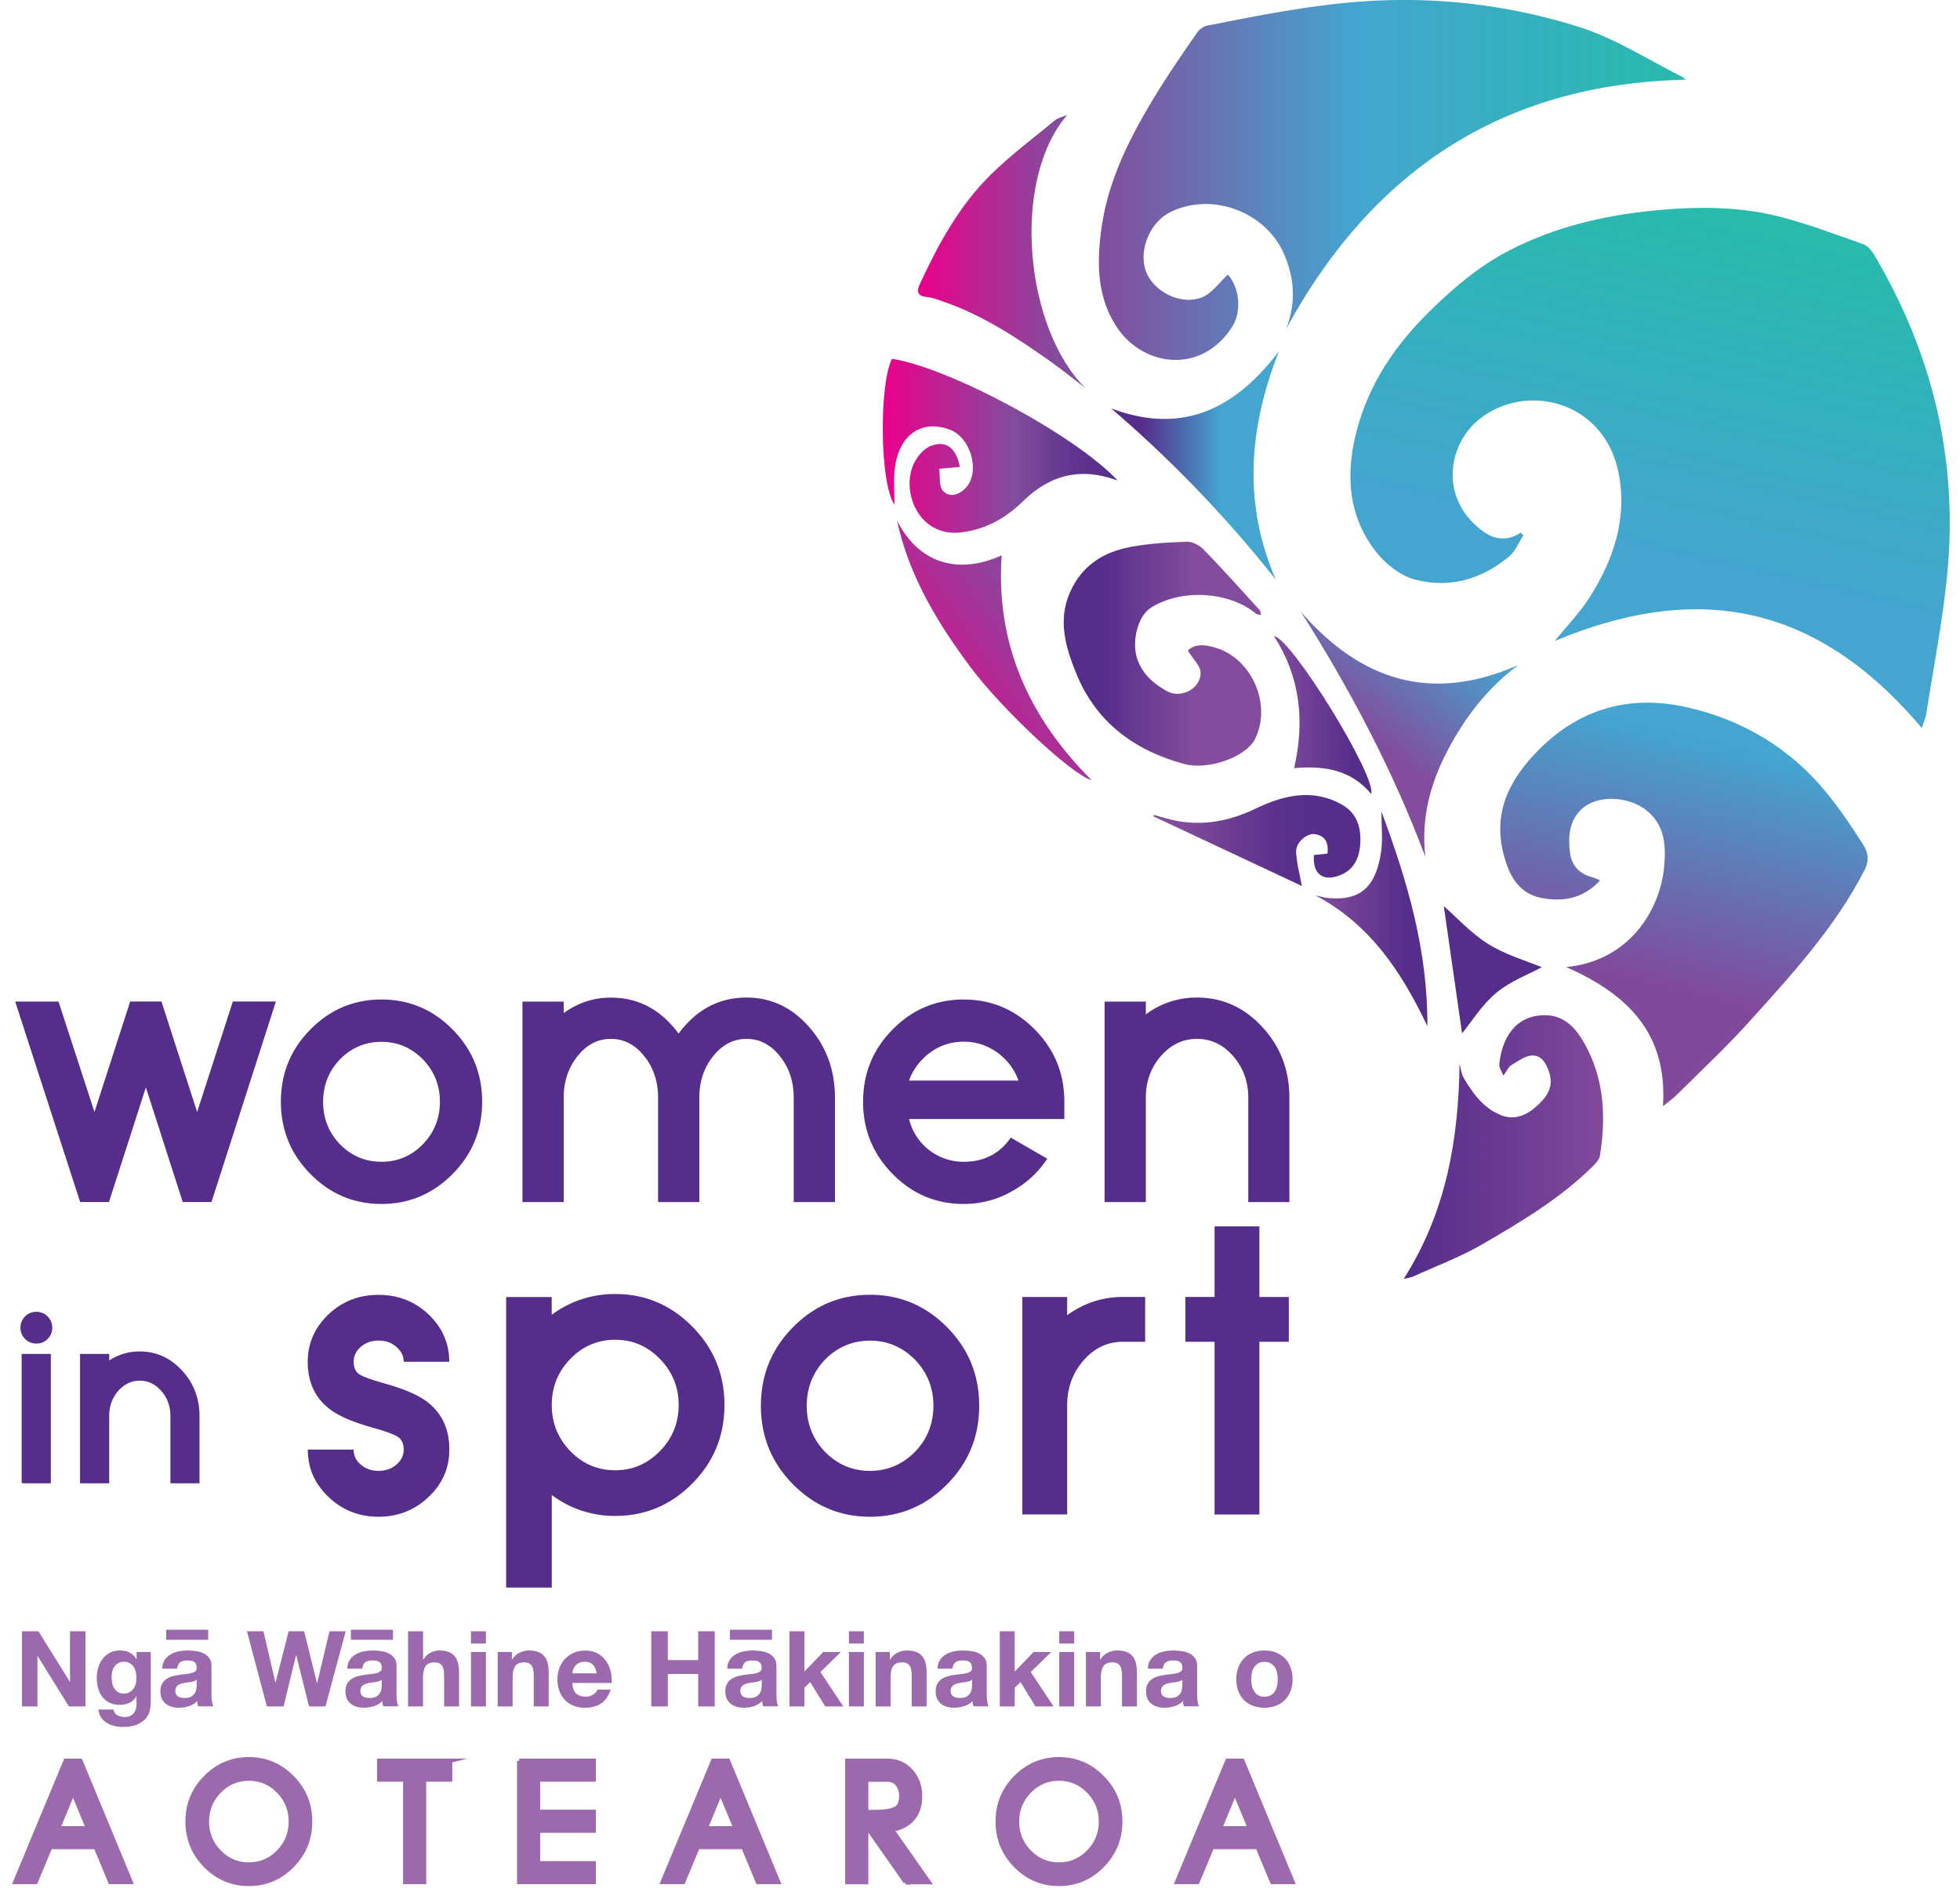 <svg xmlns="http://www.w3.org/2000/svg" width="129" height="125" fill="none" viewBox="0 0 129 125">
  <path fill="#9B69AC" stroke="#9B69AC" stroke-miterlimit="10" stroke-width=".281" d="M5.295 115.875l3.306 7.984h-1.34l-.958-2.304H3.309l-.963 2.304H1l3.322-7.984h.973zm.496 4.444l-.983-2.368-.983 2.368h1.966zM16.381 115.776c1.113 0 2.061.402 2.85 1.207.79.799 1.182 1.762 1.182 2.894 0 1.132-.392 2.095-1.182 2.9-.789.804-1.737 1.206-2.85 1.206-1.112 0-2.065-.402-2.854-1.206-.79-.805-1.182-1.768-1.182-2.9s.392-2.095 1.182-2.894c.794-.805 1.742-1.207 2.854-1.207zm0 6.926c.76 0 1.406-.273 1.947-.824.541-.556.81-1.221.81-2.001a2.76 2.76 0 00-.81-1.996c-.541-.551-1.187-.824-1.947-.824s-1.41.273-1.946.824a2.764 2.764 0 00-.814 1.996c0 .78.273 1.45.814 2.001a2.616 2.616 0 001.946.824zM29.628 115.875v1.241H27.91v6.743H26.67v-6.743h-1.713v-1.241h4.672zM34.17 115.875h4.906v1.241h-3.664v2.121h3.664v1.241h-3.664v2.145h3.664v1.236h-4.905v-7.984zM47.914 115.875l3.307 7.984h-1.34l-.96-2.304h-2.998l-.963 2.304h-1.346l3.322-7.984h.978zm.496 4.444l-.983-2.368-.983 2.368h1.966zM59.607 123.864l-2.597-3.699v3.699h-1.241v-7.984h2.636c.64 0 1.162.229 1.564.691.368.417.561.918.586 1.514.025.715-.159 1.276-.551 1.683-.308.328-.745.541-1.3.645l2.422 3.451h-1.52zm-2.046-4.617c.814 0 1.33-.115 1.55-.338.148-.159.218-.417.203-.775a1.207 1.207 0 00-.15-.571c-.153-.292-.406-.441-.759-.441H57.01v2.13h.551v-.005zM69.7 115.776c1.112 0 2.06.402 2.85 1.207.79.799 1.182 1.762 1.182 2.894 0 1.132-.392 2.095-1.182 2.9-.79.804-1.737 1.206-2.85 1.206-1.112 0-2.065-.402-2.855-1.206-.789-.805-1.181-1.768-1.181-2.9s.392-2.095 1.181-2.894c.79-.805 1.743-1.207 2.855-1.207zm0 6.926c.76 0 1.405-.273 1.947-.824.54-.556.809-1.221.809-2.001a2.76 2.76 0 00-.81-1.996c-.54-.551-1.186-.824-1.946-.824s-1.41.273-1.946.824a2.764 2.764 0 00-.814 1.996c0 .78.273 1.45.814 2.001a2.6 2.6 0 001.946.824zM81.765 115.875l3.307 7.984h-1.34l-.959-2.304h-2.999l-.963 2.304h-1.345l3.321-7.984h.978zm.497 4.444l-.983-2.368-.983 2.368h1.966z"/>
  <path fill="#552D8B" d="M12.027 79.105L9.6 71.563l-2.428 7.542H5.275L1 65.913h2.85l2.368 7.269 2.349-7.27h2.06l2.348 7.27 2.349-7.27h2.835l-4.24 13.193h-1.892zM25.11 65.779c1.817 0 3.381.66 4.682 1.976 1.29 1.31 1.941 2.894 1.941 4.751 0 1.857-.645 3.446-1.941 4.752-1.301 1.315-2.86 1.976-4.682 1.976-1.827 0-3.386-.66-4.682-1.976-1.291-1.311-1.941-2.895-1.941-4.752 0-1.857.645-3.446 1.94-4.751 1.297-1.316 2.856-1.976 4.683-1.976zm0 10.68c1.052 0 1.961-.383 2.716-1.148.75-.774 1.127-1.708 1.127-2.8 0-1.092-.378-2.026-1.127-2.8-.76-.765-1.664-1.147-2.716-1.147-1.063 0-1.971.382-2.73 1.147-.74.774-1.113 1.708-1.113 2.8 0 1.092.372 2.026 1.112 2.8.76.765 1.668 1.147 2.73 1.147zM49.14 65.65c1.604 0 2.98.645 4.116 1.94 1.132 1.287 1.698 2.836 1.698 4.658v6.861H52.24v-6.861c0-1.068-.303-1.981-.909-2.74-.606-.76-1.336-1.138-2.19-1.138-.864 0-1.593.378-2.204 1.137-.61.76-.909 1.673-.909 2.74v6.862h-2.715v-6.861c0-1.068-.303-1.981-.909-2.74-.606-.76-1.34-1.138-2.204-1.138-.855 0-1.584.378-2.19 1.137-.606.76-.909 1.673-.909 2.74v6.862h-2.715V65.918H37.1v.754c.944-.68 1.976-1.018 3.099-1.018 1.812 0 3.301.79 4.463 2.369 1.172-1.584 2.666-2.374 4.478-2.374zM68.926 76.255A6.394 6.394 0 0166.77 78.3a6.358 6.358 0 01-3.342.934c-1.827 0-3.386-.66-4.681-1.976-1.291-1.311-1.942-2.895-1.942-4.752 0-1.857.646-3.446 1.942-4.751 1.29-1.316 2.854-1.976 4.681-1.976 1.818 0 3.382.66 4.682 1.976 1.291 1.31 1.942 2.894 1.942 4.751v1.137H59.83a3.679 3.679 0 003.604 2.815c1.331 0 2.364-.531 3.089-1.593l2.403 1.39zm-1.892-5.14a3.86 3.86 0 00-1.39-1.841c-.66-.477-1.4-.72-2.215-.72a3.67 3.67 0 00-2.214.72 3.947 3.947 0 00-1.39 1.842h7.209zM78.781 65.65c1.678 0 3.108.645 4.3 1.94 1.192 1.287 1.782 2.836 1.782 4.658v6.861h-2.706v-6.861c0-1.068-.332-1.981-.992-2.74-.66-.76-1.455-1.138-2.384-1.138-.923 0-1.718.378-2.383 1.137-.655.76-.983 1.673-.983 2.74v6.862H72.7V65.918h2.716v.839a5.563 5.563 0 013.366-1.108zM24.916 88.225c-.451 0-.834.134-1.157.402-.322.278-.481.606-.481.988 0 .358.11.62.323.795.243.174.814.387 1.713.635 1.23.348 2.14.73 2.725 1.157 1.023.745 1.534 1.807 1.534 3.198 0 1.22-.456 2.258-1.365 3.117-.909.864-2.01 1.301-3.297 1.301-1.28 0-2.378-.432-3.287-1.3-.908-.86-1.365-1.897-1.365-3.118h3.014c0 .387.159.724.482.997.322.269.704.403 1.156.403.457 0 .85-.134 1.167-.403.328-.278.492-.61.492-.998 0-.362-.115-.63-.338-.804-.253-.184-.83-.397-1.743-.65-1.231-.348-2.135-.73-2.716-1.157-1.012-.735-1.519-1.792-1.519-3.168 0-1.211.457-2.249 1.365-3.118.91-.859 2.006-1.286 3.287-1.286 1.291 0 2.389.427 3.297 1.286.909.864 1.365 1.907 1.365 3.118H26.57c0-.382-.164-.71-.492-.988-.313-.273-.7-.407-1.162-.407zM40.496 85.162c1.976 0 3.67.72 5.08 2.155 1.405 1.42 2.105 3.133 2.105 5.143 0 2.016-.7 3.739-2.105 5.159-1.41 1.43-3.104 2.145-5.08 2.145a6.878 6.878 0 01-4.18-1.375v6.092h-3.004v-19.12h2.999v1.166a6.914 6.914 0 014.185-1.365zm0 11.598c1.142 0 2.12-.422 2.935-1.261.824-.84 1.236-1.852 1.236-3.039 0-1.176-.412-2.184-1.236-3.028-.815-.84-1.793-1.261-2.935-1.261-1.162 0-2.145.422-2.959 1.26-.814.84-1.221 1.848-1.221 3.03 0 1.186.407 2.199 1.221 3.038.81.839 1.797 1.261 2.96 1.261zM57.263 85.211c1.976 0 3.67.715 5.08 2.145 1.404 1.42 2.104 3.138 2.104 5.159 0 2.016-.7 3.739-2.105 5.159-1.41 1.43-3.103 2.144-5.08 2.144-1.98 0-3.673-.715-5.078-2.144-1.405-1.42-2.105-3.138-2.105-5.16 0-2.015.7-3.738 2.105-5.158 1.405-1.43 3.098-2.145 5.079-2.145zm0 11.589c1.142 0 2.125-.417 2.95-1.246.813-.84 1.22-1.853 1.22-3.04 0-1.186-.407-2.199-1.22-3.038-.825-.829-1.808-1.246-2.95-1.246-1.152 0-2.14.417-2.96 1.246-.803.84-1.206 1.852-1.206 3.039 0 1.186.402 2.2 1.207 3.038.819.83 1.807 1.247 2.959 1.247zM70.242 86.552c1.097-.794 2.318-1.197 3.649-1.197h1.48v2.95h-1.48c-1.003 0-1.867.412-2.587 1.236-.71.824-1.067 1.807-1.067 2.96v7.168h-2.95V85.356h2.95v1.196h.005zM82.888 85.356h1.936v2.949h-1.936V99.67h-2.95V88.305h-1.921v-2.95h1.921v-4.647h2.95v4.648z"/>
  <path fill="#552D8B" stroke="#552D8B" stroke-miterlimit="10" stroke-width=".211" d="M3.06 86.711a.927.927 0 01.274.665.9.9 0 01-.273.666.895.895 0 01-.67.273.899.899 0 01-.666-.273.907.907 0 01-.273-.666c0-.263.09-.481.273-.665a.907.907 0 01.665-.273.93.93 0 01.67.273zM1.532 97.51H3.24v-8.302H1.531v8.302zM9.197 89.045c1.053 0 1.956.407 2.706 1.221.75.81 1.122 1.787 1.122 2.93v4.314h-1.703v-4.315c0-.67-.208-1.246-.625-1.722-.418-.477-.919-.715-1.5-.715-.58 0-1.082.238-1.5.715-.411.476-.615 1.052-.615 1.722v4.315H5.374v-8.302h1.708v.527a3.534 3.534 0 012.115-.69z"/>
  <path fill="url(#paint0_linear_2594_37681)" d="M123.332 16.74c-.164-.274-.432-.576-.715-.676-1.881-.655-3.748-1.38-5.675-1.852-2.651-.64-5.372-.625-8.088-.357-3.316.323-6.514 1.082-9.488 2.611-1.916.983-3.54 2.339-5.099 3.848-2.373 2.294-4.16 4.871-4.99 8.093-.73 2.855-.55 5.586 1.321 7.95.62.779 1.564 1.523 2.502 1.777 2.275.615 4.41 0 6.222-1.51.412-.342.63-.918.938-1.385-.055-.064-.109-.124-.164-.189-.829.547-1.663.492-2.413-.03-2.949-2.075-2.472-5.694-.328-7.427 3.019-2.433 8.193-1.281 9.166 3.495.606 2.974-.298 5.705-1.887 8.203-.685 1.077-1.594 2.005-2.304 2.89 8.783-3.66 16.847-2.945 24.155 5.734.119-.378.243-.636.288-.904.477-3.068 1.087-6.122 1.385-9.21.735-7.537-.963-14.562-4.826-21.062z"/>
  <path fill="url(#paint1_linear_2594_37681)" d="M81.1 21.5c.66-1.037.457-2.62-.288-3.425-.57.516-1.052 1.241-1.718 1.5-1.395.54-3.177-.393-3.669-1.718-.506-1.36.243-3.208 1.57-3.878 2.75-1.39 6.334-.045 7.536 2.785.69 1.629.764 3.242.1 4.92C90.32 11.195 98.938 5.51 110.94 5.247c-.025-.02-.115-.135-.229-.194-2.239-1.117-4.389-2.522-6.747-3.267A38.146 38.146 0 0091.084.022c-3.961.134-7.794.909-11.647 1.669-.243.05-.511.258-.656.466C77.893 3.443 77 4.73 76.18 6.06c-1.723 2.8-3.242 5.7-3.694 9.026-.303 2.214-.283 4.419.973 6.37 1.708 2.681 5.61 3.237 7.641.045z"/>
  <path fill="url(#paint2_linear_2594_37681)" d="M120.204 52.155c-2.373-2.91-5.501-4.762-9.091-5.59-4.066-.944-7.611.183-10.446 3.435-1.847 2.12-2.438 4.35-1.455 7.015.402 1.098 1.102 1.842 2.185 2.066 1.43.293 2.795.074 3.917-1.142-.203-.084-.323-.149-.452-.184-.883-.228-1.435-.755-1.539-1.693-.124-1.057-.025-2.1.804-2.84 1.043-.933 3.009-.8 4.136.03 1.341.993 1.39 2.433 1.266 3.788-.263 2.835-2.284 6.202-6.449 6.604 4.076 1.792 6.683 4.394 6.37 9.155.402-.328.68-.516.913-.75 1.594-1.588 3.248-3.128 4.752-4.796 2.805-3.108 5.645-6.191 7.591-9.97.363-.705.224-1.226-.099-1.727-.745-1.172-1.524-2.329-2.403-3.401z"/>
  <path fill="url(#paint3_linear_2594_37681)" d="M82.595 48.645c1.122-2.235-.16-5.253-2.543-6.003-.705-.224-1.385-.298-1.876.169.342.566.839 1.008.844 1.454.01 1.058-1.281 1.733-2.215 1.222-.854-.472-1.578-1.087-1.936-2.066-.412-1.127-.015-2.85.864-3.416 1.976-1.27 5.154-1.097 6.936.383.065.054.179.05.323.09-.035-.155-.025-.254-.07-.309-1.226-1.345-2.442-2.706-3.713-4.016-.269-.273-.735-.512-1.098-.502-1.246.045-2.502.114-3.724.348-1.782.337-3.202 1.231-3.972 2.999-.809 1.852-.268 3.619.408 5.297 1.296 3.212 3.823 5.094 7.115 5.983 1.593.432 4.076-.467 4.657-1.633z"/>
  <path fill="url(#paint4_linear_2594_37681)" d="M101.705 66.811c-2.016-.015-2.875 1.594-3.029 3.262-.015.194.149.408.273.72.238-.337.333-.586.511-.69.447-.263.929-.63 1.396-.64.605-.01.923.526 1.112 1.127.313 1.003-.209 1.658-.859 2.234-.665.59-1.46.928-2.358.551-1.138-.472-1.823-1.43-2.418-2.443-.16-.273-.184-.62-.269-.933-.074 4.995-.863 9.731-3.674 14.165.293-.07.462-.084.606-.149 1.524-.695 3.108-1.286 4.553-2.12 2.582-1.5 5.159-3.034 7.303-5.159.194-.193.413-.437.452-.685.407-2.562.283-5.074-1.027-7.393-.562-.988-1.301-1.837-2.572-1.847z"/>
  <path fill="url(#paint5_linear_2594_37681)" d="M62.516 28.278c1.39.521 2.016 2.776 1.058 3.818-.447.487-1.083.67-1.505.214-.283-.303-.183-.964-.253-1.46.437-.035.869-.075 1.36-.12-.233-1.206-.868-1.777-1.901-1.39-.437.165-.85.636-1.078 1.068-.963 1.822.214 4.935 3.01 4.633 1.653-.18 2.983-.939 4.115-2.046 1.807-1.773 3.848-2.26 6.236-1.37-2.706-2.93-11.027-7.418-14.85-8.014-.859 1.713-.81 8.202.164 9.602 0-.859-.065-1.588.01-2.303.243-2.274 1.752-3.342 3.634-2.632z"/>
  <path fill="url(#paint6_linear_2594_37681)" d="M61.051 19.555c.388.04.765.198 1.142.332 2.498.874 4.682 2.309 6.827 3.818.83.581 1.614 1.222 2.418 1.837-3.977-3.932-4.935-13.633-1.196-17.978-.353.15-.611.194-.79.338-1.42 1.172-2.91 2.284-4.22 3.57-2.075 2.035-3.46 4.563-4.672 7.184-.268.556-.169.834.491.899z"/>
  <path fill="url(#paint7_linear_2594_37681)" d="M85.618 40.264c3.238 5.104 6.053 10.421 8.193 16.121-.288-2.512.312-4.806 1.46-6.986 1.146-2.19 2.62-4.116 4.661-5.635-5.714 2.527-10.366 1.038-14.314-3.5z"/>
  <path fill="url(#paint8_linear_2594_37681)" d="M73.126 26.873A80.546 80.546 0 0183.975 38.16c-2.19-5.05-1.778-10.025.203-15.05-2.84 3.754-6.315 5.552-11.052 3.764z"/>
  <path fill="url(#paint9_linear_2594_37681)" d="M65.927 36.545c-2.532 1.172-5.322.81-6.891-2.294.784 3.64 2.66 6.733 4.85 9.672 1.996 2.676 6.624 7.05 7.954 7.417-4.13-4.135-6.31-8.951-5.913-14.795z"/>
  <path fill="url(#paint10_linear_2594_37681)" d="M86.477 56.27c-.09 1.257.586 1.753 1.678 1.346.939-.347 1.291-1.117 1.366-1.996.089-1.067-.164-2.075-1.182-2.656-1.951-1.112-3.883-.62-5.725.263-1.683.805-3.396 1.137-5.223.785-.491-.095-.968-.254-1.45-.383l-.03.095c3.282 1.539 6.57 3.078 9.772 4.582-.124-.71-.338-1.47-.378-2.234-.034-.616.705-1.261 1.237-1.177.695.11.908.576.829 1.281-.308.03-.576.06-.894.095z"/>
  <path fill="url(#paint11_linear_2594_37681)" d="M90.92 53.406c0 .973.095 1.802-.014 2.596-.323 2.264-1.271 3.322-3.516 3.094-.273-.03-.546-.11-.819-.17 3.605 1.897 5.685 5.055 7.373 8.605.035-4.91-1.29-9.493-3.023-14.125z"/>
  <path fill="url(#paint12_linear_2594_37681)" d="M90.25 52.254c.348-1.176-5.252-10.257-6.4-10.392 1.719 2.682 2.041 5.561 1.326 8.69 1.986-.175 3.749.108 5.074 1.702z"/>
  <path fill="#552D8B" d="M96.228 68.008c.626-.765 1.301-1.882 2.254-2.671.939-.78 2.155-1.227 2.994-1.683-1.003-.417-2.373-.805-3.53-1.53-1.172-.734-2.135-1.807-2.92-2.492.388 2.686.82 5.705 1.202 8.376z"/>
  <g>
    <path fill="#9B69AC" d="M2.53 107.357l2.065 3.316h.014v-3.316h1.018v4.945H4.535l-2.056-3.312h-.014v3.312H1.447v-4.945h1.082zM9.857 112.564a1.23 1.23 0 01-.253.516c-.129.159-.317.293-.56.407-.244.109-.572.164-.984.164-.174 0-.352-.02-.536-.064a1.79 1.79 0 01-.497-.204 1.285 1.285 0 01-.372-.357 1.032 1.032 0 01-.169-.522h.978c.045.184.134.313.268.382.135.07.288.11.462.11.278 0 .477-.085.606-.249.129-.163.189-.377.184-.63v-.472h-.015a.965.965 0 01-.452.417c-.199.09-.402.134-.62.134-.269 0-.497-.044-.69-.144a1.298 1.298 0 01-.477-.387 1.668 1.668 0 01-.274-.576 2.64 2.64 0 01-.084-.695c0-.228.035-.452.1-.67.069-.214.163-.402.292-.566.13-.164.288-.293.482-.392.194-.1.412-.144.66-.144.234 0 .442.044.62.134.18.089.329.233.448.442h.015v-.477h.933v3.351a2.799 2.799 0 01-.065.492zm-1.345-1.192a.758.758 0 00.263-.223c.07-.095.12-.199.154-.313.035-.119.05-.243.05-.372a2.2 2.2 0 00-.04-.417 1.033 1.033 0 00-.14-.348.712.712 0 00-.257-.243.8.8 0 00-.402-.09.71.71 0 00-.606.308.892.892 0 00-.144.328c-.03.124-.045.248-.045.382 0 .129.015.258.04.382.025.13.07.244.134.343a.825.825 0 00.243.248c.1.065.229.1.383.1.139 0 .258-.03.367-.085zM10.84 109.247c.1-.154.229-.273.388-.367a1.65 1.65 0 01.531-.199 2.96 2.96 0 01.591-.059c.179 0 .362.014.546.039.184.025.353.075.506.149a.992.992 0 01.373.308c.1.134.144.308.144.521v1.862c0 .164.01.318.03.462.02.149.05.258.099.333h-.998a1.094 1.094 0 01-.045-.169 1.719 1.719 0 01-.025-.179 1.27 1.27 0 01-.556.338 2.239 2.239 0 01-.65.099c-.169 0-.333-.02-.477-.065a1.01 1.01 0 01-.387-.193.906.906 0 01-.258-.333 1.164 1.164 0 01-.094-.476c0-.204.034-.373.109-.502a.819.819 0 01.278-.313 1.25 1.25 0 01.387-.178c.144-.04.293-.07.442-.095.149-.025.293-.039.437-.054.144-.015.268-.035.382-.065a.76.76 0 00.263-.119c.065-.055.095-.129.09-.233a.606.606 0 00-.05-.254.358.358 0 00-.139-.144.54.54 0 00-.198-.069 1.87 1.87 0 00-.244-.015c-.193 0-.347.04-.457.124-.109.084-.173.224-.193.417h-.983a.958.958 0 01.159-.571zm1.942 1.39c-.065.02-.13.04-.199.05-.07.015-.149.025-.223.035-.08.01-.159.02-.233.035a1.424 1.424 0 00-.219.054.776.776 0 00-.189.094.478.478 0 00-.129.149.447.447 0 00-.05.229c0 .089.016.164.05.223.035.06.075.109.134.144a.56.56 0 00.194.075c.075.015.149.02.228.02.194 0 .343-.03.452-.1a.653.653 0 00.234-.233.717.717 0 00.094-.273c.01-.095.02-.164.02-.224v-.367a.62.62 0 01-.164.089zM20.339 112.301l-.84-3.367h-.014l-.82 3.367h-1.102l-1.31-4.946h1.087l.784 3.367h.015l.86-3.367h1.017l.844 3.406h.015l.81-3.406h1.067l-1.331 4.946h-1.082zM23.02 109.247c.099-.154.228-.273.387-.367.159-.095.332-.159.531-.199a2.96 2.96 0 01.59-.059c.18 0 .363.014.547.039.184.025.353.075.506.149a.993.993 0 01.373.308c.1.134.144.308.144.521v1.862c0 .164.01.318.03.462.02.149.05.258.099.333h-.998a1.084 1.084 0 01-.045-.169 1.72 1.72 0 01-.024-.179 1.27 1.27 0 01-.557.338 2.24 2.24 0 01-.65.099c-.169 0-.333-.02-.477-.065a1.01 1.01 0 01-.387-.193.907.907 0 01-.258-.333 1.164 1.164 0 01-.094-.476c0-.204.034-.373.109-.502a.903.903 0 01.278-.313 1.25 1.25 0 01.387-.178c.144-.04.293-.07.442-.095.149-.025.293-.039.437-.054a2.53 2.53 0 00.382-.065.762.762 0 00.263-.119c.065-.055.095-.129.09-.233a.606.606 0 00-.05-.254.33.33 0 00-.139-.144.54.54 0 00-.198-.069 1.87 1.87 0 00-.244-.015c-.194 0-.347.04-.457.124-.109.084-.173.224-.193.417h-.983c0-.228.054-.417.159-.571zm1.94 1.39c-.064.02-.128.04-.198.05-.07.015-.149.025-.223.035-.075.01-.159.02-.234.035a1.427 1.427 0 00-.218.054.775.775 0 00-.189.094.477.477 0 00-.129.149.446.446 0 00-.05.229c0 .089.015.164.05.223.035.06.075.109.134.144.055.035.12.06.194.075.074.015.149.02.228.02.194 0 .343-.03.452-.1a.653.653 0 00.233-.233.717.717 0 00.095-.273c.01-.095.02-.164.02-.224v-.367a.55.55 0 01-.164.089zM27.846 107.355v1.862h.02c.123-.208.282-.357.476-.451.194-.095.382-.144.566-.144.263 0 .477.034.645.109a.903.903 0 01.398.298c.099.129.163.283.203.461.04.184.06.383.06.606v2.205h-.983v-2.021c0-.298-.045-.517-.14-.661-.094-.143-.258-.218-.49-.218-.269 0-.463.079-.582.238-.119.159-.178.422-.178.785v1.877h-.984v-4.946h.989zM30.998 108.165v-.81h.983v.81h-.983zm.983.556v3.58h-.983v-3.58h.983zM33.69 108.721v.496h.02c.123-.208.287-.357.486-.451.199-.095.402-.144.61-.144.264 0 .477.034.646.109a.903.903 0 01.397.298c.095.129.164.283.204.461.04.184.06.383.06.606v2.205h-.984v-2.021c0-.298-.044-.516-.139-.66-.094-.144-.258-.219-.491-.219-.268 0-.462.08-.581.238-.12.159-.179.422-.179.785v1.877h-.983v-3.58h.934zM37.914 111.442c.15.144.363.213.636.213a.87.87 0 00.511-.149c.144-.099.229-.203.263-.312h.864c-.139.427-.352.734-.635.918-.288.184-.63.278-1.038.278-.283 0-.536-.045-.76-.134a1.596 1.596 0 01-.938-.978 2.198 2.198 0 01-.129-.76c0-.268.045-.516.134-.749.09-.229.213-.432.372-.601.164-.169.353-.303.576-.397a1.8 1.8 0 01.745-.144c.303 0 .571.059.794.178.229.12.413.278.557.477.144.199.248.427.317.68.065.254.09.522.07.795H37.67c.015.312.094.541.243.685zm1.112-1.882c-.119-.129-.297-.194-.536-.194a.832.832 0 00-.392.08.72.72 0 00-.248.199.916.916 0 00-.134.248c-.025.089-.04.164-.045.233h1.599c-.045-.248-.124-.437-.244-.566zM43.952 107.355v1.897h2.001v-1.897h1.087v4.946h-1.087v-2.135h-2v2.135h-1.088v-4.946h1.087zM48.023 109.247c.1-.154.229-.273.387-.367.16-.095.333-.159.532-.199a2.96 2.96 0 01.59-.059c.18 0 .363.014.547.039.183.025.352.075.506.149a.992.992 0 01.373.308c.099.134.144.308.144.521v1.862c0 .164.01.318.03.462.02.149.049.258.099.333h-.998a1.084 1.084 0 01-.045-.169 1.719 1.719 0 01-.025-.179 1.27 1.27 0 01-.556.338 2.24 2.24 0 01-.65.099c-.17 0-.333-.02-.477-.065a1.011 1.011 0 01-.387-.193.906.906 0 01-.258-.333 1.087 1.087 0 01-.095-.476c0-.204.035-.373.11-.502a.818.818 0 01.277-.313 1.25 1.25 0 01.388-.178c.144-.04.293-.07.442-.095.149-.025.293-.039.437-.054a2.53 2.53 0 00.382-.065.76.76 0 00.263-.119c.065-.055.094-.129.09-.233a.606.606 0 00-.05-.254.358.358 0 00-.14-.144.54.54 0 00-.198-.069 1.87 1.87 0 00-.243-.015c-.194 0-.348.04-.457.124-.11.084-.174.224-.194.417h-.983c0-.228.06-.417.16-.571zm1.946 1.39c-.064.02-.129.04-.198.05-.07.015-.149.025-.224.035-.074.01-.158.02-.233.035a1.425 1.425 0 00-.218.054.776.776 0 00-.189.094.478.478 0 00-.13.149.447.447 0 00-.049.229c0 .089.015.164.05.223.035.06.074.109.134.144a.56.56 0 00.194.075c.074.015.149.02.228.02.194 0 .343-.03.452-.1a.653.653 0 00.233-.233.717.717 0 00.095-.273c.01-.095.02-.164.02-.224v-.367a.62.62 0 01-.165.089zM52.944 107.355v2.652l1.24-1.286h1.163l-1.35 1.316 1.504 2.264h-1.192l-.983-1.599-.383.367v1.232h-.983v-4.946h.983zM55.873 108.165v-.81h.983v.81h-.983zm.983.556v3.58h-.983v-3.58h.983zM58.564 108.721v.496h.02c.124-.208.288-.357.486-.451.2-.095.403-.144.611-.144.263 0 .477.034.646.109a.903.903 0 01.397.298c.094.129.164.283.203.461.04.184.06.383.06.606v2.205h-.983v-2.021c0-.298-.045-.516-.14-.66-.093-.144-.257-.219-.49-.219-.269 0-.462.08-.582.238-.119.159-.178.422-.178.785v1.877h-.983v-3.58h.933zM61.866 109.247c.1-.154.228-.273.387-.367.159-.095.333-.159.531-.199a2.96 2.96 0 01.591-.059c.179 0 .363.014.546.039.184.025.353.075.507.149a.993.993 0 01.372.308c.094.129.144.308.144.521v1.862c0 .164.01.318.03.462.02.149.05.258.1.333h-.999a1.084 1.084 0 01-.044-.169 1.72 1.72 0 01-.025-.179 1.27 1.27 0 01-.556.338 2.24 2.24 0 01-.65.099c-.17 0-.333-.02-.477-.065a1.01 1.01 0 01-.388-.193.906.906 0 01-.258-.333 1.164 1.164 0 01-.094-.476c0-.204.035-.373.109-.502a.903.903 0 01.278-.313 1.25 1.25 0 01.387-.178c.144-.04.293-.07.442-.095.15-.025.293-.039.437-.054a2.53 2.53 0 00.382-.065.76.76 0 00.264-.119c.064-.055.094-.129.089-.233a.606.606 0 00-.05-.254.33.33 0 00-.139-.144.539.539 0 00-.198-.069 1.868 1.868 0 00-.244-.015c-.193 0-.347.04-.456.124-.11.084-.174.224-.194.417h-.983c0-.228.06-.417.159-.571zm1.946 1.39c-.064.02-.13.04-.199.05-.07.015-.148.025-.223.035-.08.01-.159.02-.233.035a1.424 1.424 0 00-.219.054.776.776 0 00-.189.094.478.478 0 00-.129.149.447.447 0 00-.05.229c0 .089.016.164.05.223.035.06.075.109.135.144a.56.56 0 00.193.075c.075.015.15.02.228.02.194 0 .343-.03.452-.1a.653.653 0 00.234-.233.717.717 0 00.094-.273c.01-.095.02-.164.02-.224v-.367a.62.62 0 01-.164.089zM66.786 107.355v2.652l1.241-1.286h1.162l-1.35 1.316 1.504 2.264h-1.192l-.983-1.599-.382.367v1.232h-.983v-4.946h.983zM69.715 108.165v-.81h.983v.81h-.983zm.983.556v3.58h-.983v-3.58h.983zM72.406 108.721v.496h.02c.124-.208.288-.357.487-.451.198-.095.402-.144.61-.144.264 0 .477.034.646.109a.903.903 0 01.397.298c.094.129.164.283.204.461.04.184.06.383.06.606v2.205h-.984v-2.021c0-.298-.044-.516-.139-.66-.094-.144-.258-.219-.491-.219-.268 0-.462.08-.581.238-.12.159-.179.422-.179.785v1.877h-.983v-3.58h.933zM75.713 109.247c.1-.154.228-.273.387-.367.16-.095.333-.159.532-.199a2.96 2.96 0 01.59-.059c.179 0 .363.014.546.039.184.025.353.075.507.149a.992.992 0 01.372.308c.095.129.144.308.144.521v1.862c0 .164.01.318.03.462.02.149.05.258.1.333h-.999a1.084 1.084 0 01-.044-.169 1.719 1.719 0 01-.025-.179 1.27 1.27 0 01-.556.338 2.24 2.24 0 01-.65.099c-.17 0-.333-.02-.477-.065a1.011 1.011 0 01-.388-.193.906.906 0 01-.258-.333 1.164 1.164 0 01-.094-.476c0-.204.035-.373.11-.502a.818.818 0 01.277-.313 1.25 1.25 0 01.388-.178c.144-.04.292-.07.441-.095.15-.025.293-.039.437-.054a2.53 2.53 0 00.383-.065.76.76 0 00.263-.119c.064-.055.094-.129.09-.233a.606.606 0 00-.05-.254.329.329 0 00-.14-.144.54.54 0 00-.198-.069 1.87 1.87 0 00-.243-.015c-.194 0-.348.04-.457.124-.11.084-.174.224-.194.417h-.983c0-.228.055-.417.159-.571zm1.941 1.39c-.064.02-.129.04-.198.05-.07.015-.15.025-.224.035-.08.01-.159.02-.233.035a1.424 1.424 0 00-.219.054.776.776 0 00-.188.094.478.478 0 00-.13.149.447.447 0 00-.049.229c0 .089.015.164.05.223.034.06.074.109.134.144a.56.56 0 00.193.075c.075.015.15.02.229.02.193 0 .342-.03.451-.1a.653.653 0 00.234-.233.717.717 0 00.094-.273c.01-.095.02-.164.02-.224v-.367a.62.62 0 01-.164.089zM81.502 109.734c.09-.234.214-.432.373-.596.163-.164.357-.293.58-.382.229-.09.482-.134.76-.134.283 0 .536.044.765.134.228.089.422.218.586.382.163.164.288.362.372.596.09.233.134.491.134.779 0 .288-.045.546-.134.775-.09.228-.213.427-.372.591a1.683 1.683 0 01-.586.377 2.084 2.084 0 01-.765.129c-.283 0-.536-.045-.76-.129a1.618 1.618 0 01-.953-.968 2.137 2.137 0 01-.134-.775c0-.283.045-.546.134-.779zm.894 1.201c.03.134.074.258.144.368a.71.71 0 00.268.258c.11.064.248.099.417.099a.78.78 0 00.417-.099.71.71 0 00.268-.258c.065-.11.114-.229.144-.368.03-.134.04-.278.04-.417 0-.144-.015-.283-.04-.422a1.09 1.09 0 00-.144-.367.829.829 0 00-.268-.258.831.831 0 00-.417-.1.831.831 0 00-.417.1.885.885 0 00-.412.625c-.03.139-.04.278-.04.422-.005.139.01.278.04.417zM13.706 107.256h-2.77v.66h2.77v-.66zM25.865 107.256h-2.77v.66h2.77v-.66zM50.809 107.256h-2.77v.66h2.77v-.66z"/>
  </g>
  <defs>
    <linearGradient id="paint0_linear_2594_37681" x1="108.372" x2="113.454" y1="36.258" y2="14.594" gradientUnits="userSpaceOnUse">
      <stop offset="0" stop-color="#44A5D0"/>
      <stop offset="1" stop-color="#27BAAD"/>
    </linearGradient>
    <linearGradient id="paint1_linear_2594_37681" x1="72.319" x2="110.937" y1="11.85" y2="11.85" gradientUnits="userSpaceOnUse">
      <stop stop-color="#834C9D"/>
      <stop offset=".432" stop-color="#44A5D0"/>
      <stop offset=".988" stop-color="#27BAAD"/>
    </linearGradient>
    <linearGradient id="paint2_linear_2594_37681" x1="108.502" x2="112.514" y1="64.596" y2="48.549" gradientUnits="userSpaceOnUse">
      <stop stop-color="#81499C"/>
      <stop offset=".986" stop-color="#44A5D0"/>
    </linearGradient>
    <linearGradient id="paint3_linear_2594_37681" x1="70.012" x2="83.007" y1="43.022" y2="43.022" gradientUnits="userSpaceOnUse">
      <stop offset=".184" stop-color="#552D8B"/>
      <stop offset=".659" stop-color="#834C9D"/>
    </linearGradient>
    <linearGradient id="paint4_linear_2594_37681" x1="92.387" x2="105.507" y1="75.487" y2="75.487" gradientUnits="userSpaceOnUse">
      <stop offset=".022" stop-color="#552D8B"/>
      <stop offset="1" stop-color="#81499C"/>
    </linearGradient>
    <linearGradient id="paint5_linear_2594_37681" x1="58.095" x2="73.555" y1="29.331" y2="29.331" gradientUnits="userSpaceOnUse">
      <stop offset=".004" stop-color="#EB008B"/>
      <stop offset=".562" stop-color="#834C9D"/>
      <stop offset=".724" stop-color="#6B3C93"/>
      <stop offset=".879" stop-color="#5B318D"/>
      <stop offset="1" stop-color="#552D8B"/>
    </linearGradient>
    <linearGradient id="paint6_linear_2594_37681" x1="60.419" x2="71.437" y1="16.547" y2="16.547" gradientUnits="userSpaceOnUse">
      <stop offset=".007" stop-color="#EB008B"/>
      <stop offset=".336" stop-color="#C02092"/>
      <stop offset=".826" stop-color="#834C9D"/>
    </linearGradient>
    <linearGradient id="paint7_linear_2594_37681" x1="88.42" x2="95.909" y1="49.893" y2="40.799" gradientUnits="userSpaceOnUse">
      <stop offset=".184" stop-color="#834C9D"/>
      <stop offset="1" stop-color="#44A5D0"/>
    </linearGradient>
    <linearGradient id="paint8_linear_2594_37681" x1="73.127" x2="84.179" y1="30.633" y2="30.633" gradientUnits="userSpaceOnUse">
      <stop offset=".184" stop-color="#552D8B"/>
      <stop offset=".659" stop-color="#44A5D0"/>
    </linearGradient>
    <linearGradient id="paint9_linear_2594_37681" x1="69.26" x2="59.23" y1="40.191" y2="47.011" gradientUnits="userSpaceOnUse">
      <stop offset=".009" stop-color="#834C9D"/>
      <stop offset="1" stop-color="#EB008B"/>
    </linearGradient>
    <linearGradient id="paint10_linear_2594_37681" x1="75.9" x2="89.536" y1="55.313" y2="55.313" gradientUnits="userSpaceOnUse">
      <stop offset=".136" stop-color="#834C9D"/>
      <stop offset=".381" stop-color="#6B3C93"/>
      <stop offset=".615" stop-color="#5B318D"/>
      <stop offset=".797" stop-color="#552D8B"/>
    </linearGradient>
    <linearGradient id="paint11_linear_2594_37681" x1="86.57" x2="93.942" y1="60.469" y2="60.469" gradientUnits="userSpaceOnUse">
      <stop stop-color="#834C9D"/>
      <stop offset=".821" stop-color="#552D8B"/>
    </linearGradient>
    <linearGradient id="paint12_linear_2594_37681" x1="83.853" x2="90.267" y1="47.057" y2="47.057" gradientUnits="userSpaceOnUse">
      <stop stop-color="#834C9D"/>
      <stop offset=".821" stop-color="#552D8B"/>
    </linearGradient>
  </defs>
</svg>
